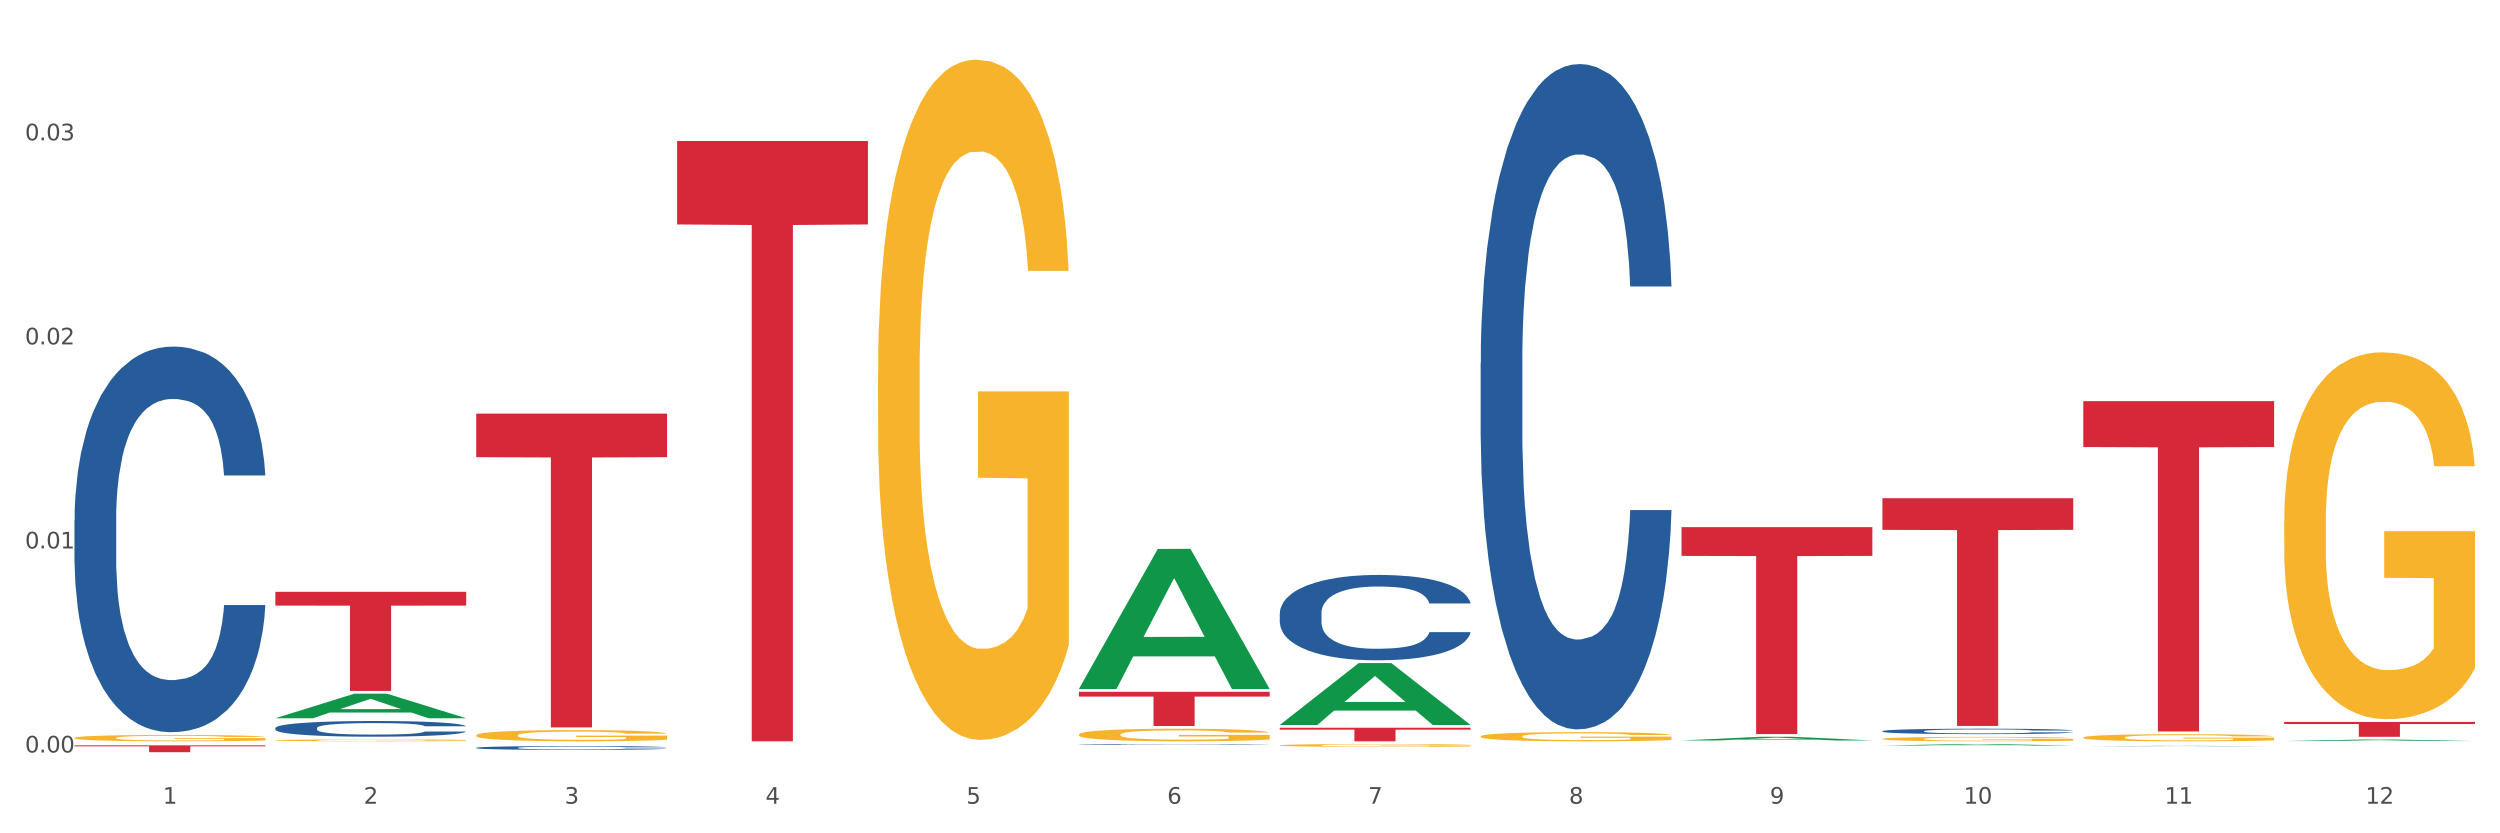 <?xml version="1.0" encoding="utf-8" standalone="no"?>
<!DOCTYPE svg PUBLIC "-//W3C//DTD SVG 1.1//EN"
  "http://www.w3.org/Graphics/SVG/1.1/DTD/svg11.dtd">
<svg xmlns:xlink="http://www.w3.org/1999/xlink" width="1080pt" height="360pt" viewBox="0 0 1080 360" xmlns="http://www.w3.org/2000/svg" version="1.1">
 <rect x="0" y="0" width="1080" height="360" fill="#333333" stroke="none"/>
 <defs>
  <style type="text/css">*{stroke-linejoin: round; stroke-linecap: butt}</style>
 </defs>
 <g id="figure_1">
  <g id="patch_1">
   <path d="M 0 360 
L 1080 360 
L 1080 0 
L 0 0 
z
" style="fill: #ffffff; stroke: #ffffff; stroke-linejoin: miter"/>
  </g>
  <g id="axes_1">
   <g id="matplotlib.axis_1">
    <g id="xtick_1">
     <g id="text_1">
      <!-- 1 -->
      <g style="fill: #4d4d4d" transform="translate(70.342 347.204) scale(0.096 -0.096)">
       <defs>
        <path id="DejaVuSans-31" d="M 794 531 
L 1825 531 
L 1825 4091 
L 703 3866 
L 703 4441 
L 1819 4666 
L 2450 4666 
L 2450 531 
L 3481 531 
L 3481 0 
L 794 0 
L 794 531 
z
" transform="scale(0.016)"/>
       </defs>
       <use xlink:href="#DejaVuSans-31"/>
      </g>
     </g>
    </g>
    <g id="xtick_2">
     <g id="text_2">
      <!-- 2 -->
      <g style="fill: #4d4d4d" transform="translate(157.122 347.204) scale(0.096 -0.096)">
       <defs>
        <path id="DejaVuSans-32" d="M 1228 531 
L 3431 531 
L 3431 0 
L 469 0 
L 469 531 
Q 828 903 1448 1529 
Q 2069 2156 2228 2338 
Q 2531 2678 2651 2914 
Q 2772 3150 2772 3378 
Q 2772 3750 2511 3984 
Q 2250 4219 1831 4219 
Q 1534 4219 1204 4116 
Q 875 4013 500 3803 
L 500 4441 
Q 881 4594 1212 4672 
Q 1544 4750 1819 4750 
Q 2544 4750 2975 4387 
Q 3406 4025 3406 3419 
Q 3406 3131 3298 2873 
Q 3191 2616 2906 2266 
Q 2828 2175 2409 1742 
Q 1991 1309 1228 531 
z
" transform="scale(0.016)"/>
       </defs>
       <use xlink:href="#DejaVuSans-32"/>
      </g>
     </g>
    </g>
    <g id="xtick_3">
     <g id="text_3">
      <!-- 3 -->
      <g style="fill: #4d4d4d" transform="translate(243.902 347.204) scale(0.096 -0.096)">
       <defs>
        <path id="DejaVuSans-33" d="M 2597 2516 
Q 3050 2419 3304 2112 
Q 3559 1806 3559 1356 
Q 3559 666 3084 287 
Q 2609 -91 1734 -91 
Q 1441 -91 1130 -33 
Q 819 25 488 141 
L 488 750 
Q 750 597 1062 519 
Q 1375 441 1716 441 
Q 2309 441 2620 675 
Q 2931 909 2931 1356 
Q 2931 1769 2642 2001 
Q 2353 2234 1838 2234 
L 1294 2234 
L 1294 2753 
L 1863 2753 
Q 2328 2753 2575 2939 
Q 2822 3125 2822 3475 
Q 2822 3834 2567 4026 
Q 2313 4219 1838 4219 
Q 1578 4219 1281 4162 
Q 984 4106 628 3988 
L 628 4550 
Q 988 4650 1302 4700 
Q 1616 4750 1894 4750 
Q 2613 4750 3031 4423 
Q 3450 4097 3450 3541 
Q 3450 3153 3228 2886 
Q 3006 2619 2597 2516 
z
" transform="scale(0.016)"/>
       </defs>
       <use xlink:href="#DejaVuSans-33"/>
      </g>
     </g>
    </g>
    <g id="xtick_4">
     <g id="text_4">
      <!-- 4 -->
      <g style="fill: #4d4d4d" transform="translate(330.683 347.204) scale(0.096 -0.096)">
       <defs>
        <path id="DejaVuSans-34" d="M 2419 4116 
L 825 1625 
L 2419 1625 
L 2419 4116 
z
M 2253 4666 
L 3047 4666 
L 3047 1625 
L 3713 1625 
L 3713 1100 
L 3047 1100 
L 3047 0 
L 2419 0 
L 2419 1100 
L 313 1100 
L 313 1709 
L 2253 4666 
z
" transform="scale(0.016)"/>
       </defs>
       <use xlink:href="#DejaVuSans-34"/>
      </g>
     </g>
    </g>
    <g id="xtick_5">
     <g id="text_5">
      <!-- 5 -->
      <g style="fill: #4d4d4d" transform="translate(417.463 347.204) scale(0.096 -0.096)">
       <defs>
        <path id="DejaVuSans-35" d="M 691 4666 
L 3169 4666 
L 3169 4134 
L 1269 4134 
L 1269 2991 
Q 1406 3038 1543 3061 
Q 1681 3084 1819 3084 
Q 2600 3084 3056 2656 
Q 3513 2228 3513 1497 
Q 3513 744 3044 326 
Q 2575 -91 1722 -91 
Q 1428 -91 1123 -41 
Q 819 9 494 109 
L 494 744 
Q 775 591 1075 516 
Q 1375 441 1709 441 
Q 2250 441 2565 725 
Q 2881 1009 2881 1497 
Q 2881 1984 2565 2268 
Q 2250 2553 1709 2553 
Q 1456 2553 1204 2497 
Q 953 2441 691 2322 
L 691 4666 
z
" transform="scale(0.016)"/>
       </defs>
       <use xlink:href="#DejaVuSans-35"/>
      </g>
     </g>
    </g>
    <g id="xtick_6">
     <g id="text_6">
      <!-- 6 -->
      <g style="fill: #4d4d4d" transform="translate(504.243 347.204) scale(0.096 -0.096)">
       <defs>
        <path id="DejaVuSans-36" d="M 2113 2584 
Q 1688 2584 1439 2293 
Q 1191 2003 1191 1497 
Q 1191 994 1439 701 
Q 1688 409 2113 409 
Q 2538 409 2786 701 
Q 3034 994 3034 1497 
Q 3034 2003 2786 2293 
Q 2538 2584 2113 2584 
z
M 3366 4563 
L 3366 3988 
Q 3128 4100 2886 4159 
Q 2644 4219 2406 4219 
Q 1781 4219 1451 3797 
Q 1122 3375 1075 2522 
Q 1259 2794 1537 2939 
Q 1816 3084 2150 3084 
Q 2853 3084 3261 2657 
Q 3669 2231 3669 1497 
Q 3669 778 3244 343 
Q 2819 -91 2113 -91 
Q 1303 -91 875 529 
Q 447 1150 447 2328 
Q 447 3434 972 4092 
Q 1497 4750 2381 4750 
Q 2619 4750 2861 4703 
Q 3103 4656 3366 4563 
z
" transform="scale(0.016)"/>
       </defs>
       <use xlink:href="#DejaVuSans-36"/>
      </g>
     </g>
    </g>
    <g id="xtick_7">
     <g id="text_7">
      <!-- 7 -->
      <g style="fill: #4d4d4d" transform="translate(591.024 347.204) scale(0.096 -0.096)">
       <defs>
        <path id="DejaVuSans-37" d="M 525 4666 
L 3525 4666 
L 3525 4397 
L 1831 0 
L 1172 0 
L 2766 4134 
L 525 4134 
L 525 4666 
z
" transform="scale(0.016)"/>
       </defs>
       <use xlink:href="#DejaVuSans-37"/>
      </g>
     </g>
    </g>
    <g id="xtick_8">
     <g id="text_8">
      <!-- 8 -->
      <g style="fill: #4d4d4d" transform="translate(677.804 347.204) scale(0.096 -0.096)">
       <defs>
        <path id="DejaVuSans-38" d="M 2034 2216 
Q 1584 2216 1326 1975 
Q 1069 1734 1069 1313 
Q 1069 891 1326 650 
Q 1584 409 2034 409 
Q 2484 409 2743 651 
Q 3003 894 3003 1313 
Q 3003 1734 2745 1975 
Q 2488 2216 2034 2216 
z
M 1403 2484 
Q 997 2584 770 2862 
Q 544 3141 544 3541 
Q 544 4100 942 4425 
Q 1341 4750 2034 4750 
Q 2731 4750 3128 4425 
Q 3525 4100 3525 3541 
Q 3525 3141 3298 2862 
Q 3072 2584 2669 2484 
Q 3125 2378 3379 2068 
Q 3634 1759 3634 1313 
Q 3634 634 3220 271 
Q 2806 -91 2034 -91 
Q 1263 -91 848 271 
Q 434 634 434 1313 
Q 434 1759 690 2068 
Q 947 2378 1403 2484 
z
M 1172 3481 
Q 1172 3119 1398 2916 
Q 1625 2713 2034 2713 
Q 2441 2713 2670 2916 
Q 2900 3119 2900 3481 
Q 2900 3844 2670 4047 
Q 2441 4250 2034 4250 
Q 1625 4250 1398 4047 
Q 1172 3844 1172 3481 
z
" transform="scale(0.016)"/>
       </defs>
       <use xlink:href="#DejaVuSans-38"/>
      </g>
     </g>
    </g>
    <g id="xtick_9">
     <g id="text_9">
      <!-- 9 -->
      <g style="fill: #4d4d4d" transform="translate(764.584 347.204) scale(0.096 -0.096)">
       <defs>
        <path id="DejaVuSans-39" d="M 703 97 
L 703 672 
Q 941 559 1184 500 
Q 1428 441 1663 441 
Q 2288 441 2617 861 
Q 2947 1281 2994 2138 
Q 2813 1869 2534 1725 
Q 2256 1581 1919 1581 
Q 1219 1581 811 2004 
Q 403 2428 403 3163 
Q 403 3881 828 4315 
Q 1253 4750 1959 4750 
Q 2769 4750 3195 4129 
Q 3622 3509 3622 2328 
Q 3622 1225 3098 567 
Q 2575 -91 1691 -91 
Q 1453 -91 1209 -44 
Q 966 3 703 97 
z
M 1959 2075 
Q 2384 2075 2632 2365 
Q 2881 2656 2881 3163 
Q 2881 3666 2632 3958 
Q 2384 4250 1959 4250 
Q 1534 4250 1286 3958 
Q 1038 3666 1038 3163 
Q 1038 2656 1286 2365 
Q 1534 2075 1959 2075 
z
" transform="scale(0.016)"/>
       </defs>
       <use xlink:href="#DejaVuSans-39"/>
      </g>
     </g>
    </g>
    <g id="xtick_10">
     <g id="text_10">
      <!-- 10 -->
      <g style="fill: #4d4d4d" transform="translate(848.311 347.204) scale(0.096 -0.096)">
       <defs>
        <path id="DejaVuSans-30" d="M 2034 4250 
Q 1547 4250 1301 3770 
Q 1056 3291 1056 2328 
Q 1056 1369 1301 889 
Q 1547 409 2034 409 
Q 2525 409 2770 889 
Q 3016 1369 3016 2328 
Q 3016 3291 2770 3770 
Q 2525 4250 2034 4250 
z
M 2034 4750 
Q 2819 4750 3233 4129 
Q 3647 3509 3647 2328 
Q 3647 1150 3233 529 
Q 2819 -91 2034 -91 
Q 1250 -91 836 529 
Q 422 1150 422 2328 
Q 422 3509 836 4129 
Q 1250 4750 2034 4750 
z
" transform="scale(0.016)"/>
       </defs>
       <use xlink:href="#DejaVuSans-31"/>
       <use xlink:href="#DejaVuSans-30" transform="translate(63.623 0)"/>
      </g>
     </g>
    </g>
    <g id="xtick_11">
     <g id="text_11">
      <!-- 11 -->
      <g style="fill: #4d4d4d" transform="translate(935.091 347.204) scale(0.096 -0.096)">
       <use xlink:href="#DejaVuSans-31"/>
       <use xlink:href="#DejaVuSans-31" transform="translate(63.623 0)"/>
      </g>
     </g>
    </g>
    <g id="xtick_12">
     <g id="text_12">
      <!-- 12 -->
      <g style="fill: #4d4d4d" transform="translate(1021.871 347.204) scale(0.096 -0.096)">
       <use xlink:href="#DejaVuSans-31"/>
       <use xlink:href="#DejaVuSans-32" transform="translate(63.623 0)"/>
      </g>
     </g>
    </g>
    <g id="xtick_13"/>
    <g id="xtick_14"/>
    <g id="xtick_15"/>
    <g id="xtick_16"/>
    <g id="xtick_17"/>
    <g id="xtick_18"/>
    <g id="xtick_19"/>
    <g id="xtick_20"/>
    <g id="xtick_21"/>
    <g id="xtick_22"/>
    <g id="xtick_23"/>
   </g>
   <g id="matplotlib.axis_2">
    <g id="ytick_1">
     <g id="text_13">
      <!-- 0.00 -->
      <g style="fill: #4d4d4d" transform="translate(10.8 325.076) scale(0.096 -0.096)">
       <defs>
        <path id="DejaVuSans-2e" d="M 684 794 
L 1344 794 
L 1344 0 
L 684 0 
L 684 794 
z
" transform="scale(0.016)"/>
       </defs>
       <use xlink:href="#DejaVuSans-30"/>
       <use xlink:href="#DejaVuSans-2e" transform="translate(63.623 0)"/>
       <use xlink:href="#DejaVuSans-30" transform="translate(95.41 0)"/>
       <use xlink:href="#DejaVuSans-30" transform="translate(159.033 0)"/>
      </g>
     </g>
    </g>
    <g id="ytick_2">
     <g id="text_14">
      <!-- 0.01 -->
      <g style="fill: #4d4d4d" transform="translate(10.8 236.926) scale(0.096 -0.096)">
       <use xlink:href="#DejaVuSans-30"/>
       <use xlink:href="#DejaVuSans-2e" transform="translate(63.623 0)"/>
       <use xlink:href="#DejaVuSans-30" transform="translate(95.41 0)"/>
       <use xlink:href="#DejaVuSans-31" transform="translate(159.033 0)"/>
      </g>
     </g>
    </g>
    <g id="ytick_3">
     <g id="text_15">
      <!-- 0.02 -->
      <g style="fill: #4d4d4d" transform="translate(10.8 148.775) scale(0.096 -0.096)">
       <use xlink:href="#DejaVuSans-30"/>
       <use xlink:href="#DejaVuSans-2e" transform="translate(63.623 0)"/>
       <use xlink:href="#DejaVuSans-30" transform="translate(95.41 0)"/>
       <use xlink:href="#DejaVuSans-32" transform="translate(159.033 0)"/>
      </g>
     </g>
    </g>
    <g id="ytick_4">
     <g id="text_16">
      <!-- 0.03 -->
      <g style="fill: #4d4d4d" transform="translate(10.8 60.624) scale(0.096 -0.096)">
       <use xlink:href="#DejaVuSans-30"/>
       <use xlink:href="#DejaVuSans-2e" transform="translate(63.623 0)"/>
       <use xlink:href="#DejaVuSans-30" transform="translate(95.41 0)"/>
       <use xlink:href="#DejaVuSans-33" transform="translate(159.033 0)"/>
      </g>
     </g>
    </g>
    <g id="ytick_5"/>
    <g id="ytick_6"/>
    <g id="ytick_7"/>
    <g id="ytick_8"/>
   </g>
   <g id="PolyCollection_1">
    <path d="M 118.955 310.27 
L 119.04 310.26 
L 153.037 299.674 
L 167.145 299.664 
L 201.397 310.29 
L 185.078 310.29 
L 177.684 307.815 
L 142.583 307.815 
L 142.328 307.855 
L 135.189 310.29 
L 118.955 310.29 
L 118.955 310.27 
L 147.002 306.339 
L 173.265 306.329 
L 160.261 301.929 
L 160.091 301.909 
L 159.921 301.939 
L 146.917 306.329 
L 147.002 306.339 
L 118.955 310.27 
z
" clip-path="url(#p0e848f4bd7)" style="fill: #109648"/>
    <path d="M 205.736 323.042 
L 205.833 323.04 
L 205.833 322.998 
L 206.125 322.94 
L 207.197 322.834 
L 208.562 322.754 
L 210.9 322.66 
L 212.167 322.621 
L 213.824 322.577 
L 217.235 322.506 
L 221.133 322.445 
L 223.861 322.412 
L 225.907 322.391 
L 230.488 322.353 
L 233.119 322.336 
L 235.847 322.322 
L 238.186 322.313 
L 242.084 322.303 
L 245.202 322.298 
L 248.808 322.297 
L 251.829 322.298 
L 255.824 322.304 
L 261.671 322.322 
L 263.912 322.333 
L 266.933 322.351 
L 270.052 322.375 
L 272.585 322.4 
L 275.509 322.434 
L 278.53 322.48 
L 281.453 322.537 
L 283.499 322.59 
L 285.156 322.646 
L 286.618 322.715 
L 287.69 322.789 
L 288.177 322.851 
L 270.344 322.851 
L 269.857 322.795 
L 268.882 322.734 
L 267.908 322.693 
L 266.836 322.66 
L 265.179 322.622 
L 263.717 322.598 
L 261.281 322.569 
L 259.04 322.551 
L 257.188 322.54 
L 254.947 322.531 
L 250.172 322.522 
L 246.761 322.522 
L 244.618 322.525 
L 241.986 322.533 
L 239.745 322.543 
L 237.114 322.562 
L 235.068 322.581 
L 233.021 322.607 
L 231.852 322.625 
L 230.098 322.659 
L 228.928 322.686 
L 227.369 322.733 
L 226.492 322.766 
L 224.933 322.852 
L 224.251 322.916 
L 223.959 322.96 
L 223.764 323.008 
L 223.764 323.244 
L 224.348 323.35 
L 224.836 323.396 
L 225.615 323.447 
L 227.077 323.514 
L 229.221 323.579 
L 231.462 323.626 
L 233.314 323.655 
L 235.068 323.676 
L 236.822 323.693 
L 238.966 323.708 
L 240.72 323.717 
L 243.351 323.726 
L 246.469 323.73 
L 248.905 323.73 
L 253.875 323.723 
L 256.116 323.715 
L 258.26 323.705 
L 260.599 323.688 
L 262.451 323.67 
L 263.523 323.656 
L 265.277 323.628 
L 266.641 323.597 
L 267.81 323.562 
L 268.59 323.532 
L 269.467 323.487 
L 270.149 323.435 
L 270.344 323.408 
L 288.177 323.408 
L 287.787 323.462 
L 287.105 323.515 
L 285.741 323.587 
L 284.669 323.628 
L 283.012 323.677 
L 281.258 323.72 
L 278.822 323.767 
L 276.581 323.802 
L 274.242 323.832 
L 271.708 323.859 
L 267.128 323.897 
L 265.472 323.908 
L 261.963 323.926 
L 259.235 323.936 
L 255.239 323.947 
L 251.147 323.953 
L 246.859 323.955 
L 243.058 323.952 
L 238.868 323.942 
L 236.237 323.933 
L 233.314 323.92 
L 229.903 323.899 
L 226.687 323.873 
L 223.666 323.843 
L 220.84 323.808 
L 218.209 323.768 
L 214.798 323.703 
L 212.265 323.64 
L 210.413 323.581 
L 209.146 323.531 
L 207.88 323.467 
L 207.197 323.423 
L 206.125 323.317 
L 205.736 323.219 
L 205.736 323.042 
z
" clip-path="url(#p0e848f4bd7)" style="fill: #255c99"/>
    <path d="M 466.077 321.588 
L 466.174 321.588 
L 466.174 321.579 
L 466.466 321.567 
L 467.538 321.544 
L 468.903 321.527 
L 471.241 321.507 
L 472.508 321.498 
L 474.165 321.489 
L 477.576 321.474 
L 481.474 321.461 
L 484.202 321.454 
L 486.248 321.449 
L 490.829 321.441 
L 493.46 321.438 
L 496.188 321.435 
L 498.527 321.433 
L 502.425 321.43 
L 505.543 321.429 
L 509.149 321.429 
L 512.17 321.429 
L 516.165 321.431 
L 522.012 321.435 
L 524.253 321.437 
L 527.274 321.441 
L 530.393 321.446 
L 532.926 321.451 
L 535.85 321.459 
L 538.871 321.468 
L 541.794 321.481 
L 543.84 321.492 
L 545.497 321.504 
L 546.959 321.518 
L 548.031 321.534 
L 548.518 321.548 
L 530.685 321.548 
L 530.198 321.536 
L 529.223 321.523 
L 528.249 321.514 
L 527.177 321.507 
L 525.52 321.499 
L 524.058 321.494 
L 521.622 321.487 
L 519.381 321.483 
L 517.529 321.481 
L 515.288 321.479 
L 510.513 321.477 
L 507.102 321.477 
L 504.959 321.478 
L 502.327 321.48 
L 500.086 321.482 
L 497.455 321.486 
L 495.409 321.49 
L 493.362 321.495 
L 492.193 321.499 
L 490.439 321.506 
L 489.269 321.512 
L 487.71 321.522 
L 486.833 321.529 
L 485.274 321.548 
L 484.592 321.561 
L 484.3 321.571 
L 484.105 321.581 
L 484.105 321.632 
L 484.689 321.654 
L 485.177 321.664 
L 485.956 321.675 
L 487.418 321.689 
L 489.562 321.703 
L 491.803 321.713 
L 493.655 321.719 
L 495.409 321.724 
L 497.163 321.727 
L 499.307 321.731 
L 501.061 321.733 
L 503.692 321.734 
L 506.81 321.735 
L 509.246 321.735 
L 514.216 321.734 
L 516.457 321.732 
L 518.601 321.73 
L 520.94 321.726 
L 522.792 321.722 
L 523.864 321.72 
L 525.618 321.713 
L 526.982 321.707 
L 528.151 321.7 
L 528.931 321.693 
L 529.808 321.683 
L 530.49 321.672 
L 530.685 321.667 
L 548.518 321.667 
L 548.128 321.678 
L 547.446 321.689 
L 546.082 321.705 
L 545.01 321.713 
L 543.353 321.724 
L 541.599 321.733 
L 539.163 321.743 
L 536.922 321.751 
L 534.583 321.757 
L 532.049 321.763 
L 527.469 321.771 
L 525.813 321.773 
L 522.304 321.777 
L 519.576 321.779 
L 515.58 321.782 
L 511.488 321.783 
L 507.2 321.783 
L 503.399 321.783 
L 499.209 321.781 
L 496.578 321.779 
L 493.655 321.776 
L 490.244 321.771 
L 487.028 321.766 
L 484.007 321.759 
L 481.181 321.752 
L 478.55 321.744 
L 475.139 321.73 
L 472.606 321.716 
L 470.754 321.703 
L 469.487 321.693 
L 468.221 321.679 
L 467.538 321.67 
L 466.466 321.647 
L 466.077 321.626 
L 466.077 321.588 
z
" clip-path="url(#p0e848f4bd7)" style="fill: #255c99"/>
    <path d="M 552.857 264.943 
L 552.954 264.91 
L 552.954 263.967 
L 553.247 262.687 
L 554.319 260.33 
L 555.683 258.545 
L 558.022 256.457 
L 559.289 255.581 
L 560.945 254.604 
L 564.356 253.021 
L 568.254 251.674 
L 570.982 250.933 
L 573.029 250.462 
L 577.609 249.62 
L 580.24 249.249 
L 582.969 248.946 
L 585.307 248.744 
L 589.205 248.508 
L 592.324 248.407 
L 595.929 248.374 
L 598.95 248.407 
L 602.945 248.542 
L 608.792 248.946 
L 611.034 249.182 
L 614.055 249.586 
L 617.173 250.125 
L 619.707 250.664 
L 622.63 251.439 
L 625.651 252.449 
L 628.574 253.729 
L 630.621 254.907 
L 632.277 256.153 
L 633.739 257.669 
L 634.811 259.319 
L 635.298 260.7 
L 617.465 260.7 
L 616.978 259.454 
L 616.004 258.107 
L 615.029 257.197 
L 613.957 256.457 
L 612.301 255.615 
L 610.839 255.076 
L 608.403 254.436 
L 606.161 254.032 
L 604.31 253.796 
L 602.068 253.594 
L 597.293 253.392 
L 593.883 253.392 
L 591.739 253.459 
L 589.108 253.628 
L 586.866 253.863 
L 584.235 254.267 
L 582.189 254.705 
L 580.143 255.278 
L 578.973 255.682 
L 577.219 256.423 
L 576.05 257.029 
L 574.491 258.073 
L 573.614 258.814 
L 572.054 260.734 
L 571.372 262.148 
L 571.08 263.125 
L 570.885 264.203 
L 570.885 269.456 
L 571.47 271.814 
L 571.957 272.824 
L 572.736 273.969 
L 574.198 275.451 
L 576.342 276.899 
L 578.583 277.943 
L 580.435 278.583 
L 582.189 279.055 
L 583.943 279.425 
L 586.087 279.762 
L 587.841 279.964 
L 590.472 280.166 
L 593.59 280.267 
L 596.027 280.267 
L 600.997 280.099 
L 603.238 279.93 
L 605.382 279.695 
L 607.72 279.324 
L 609.572 278.92 
L 610.644 278.617 
L 612.398 277.977 
L 613.762 277.303 
L 614.932 276.529 
L 615.711 275.855 
L 616.588 274.845 
L 617.27 273.7 
L 617.465 273.094 
L 635.298 273.094 
L 634.909 274.306 
L 634.226 275.485 
L 632.862 277.068 
L 631.79 277.977 
L 630.134 279.088 
L 628.379 280.031 
L 625.943 281.075 
L 623.702 281.85 
L 621.363 282.524 
L 618.83 283.13 
L 614.249 283.972 
L 612.593 284.207 
L 609.085 284.612 
L 606.356 284.847 
L 602.361 285.083 
L 598.268 285.218 
L 593.98 285.251 
L 590.18 285.184 
L 585.989 284.982 
L 583.358 284.78 
L 580.435 284.477 
L 577.024 284.005 
L 573.808 283.433 
L 570.788 282.759 
L 567.962 281.985 
L 565.33 281.109 
L 561.92 279.661 
L 559.386 278.246 
L 557.535 276.933 
L 556.268 275.822 
L 555.001 274.407 
L 554.319 273.43 
L 553.247 271.073 
L 552.857 268.884 
L 552.857 264.943 
z
" clip-path="url(#p0e848f4bd7)" style="fill: #255c99"/>
    <path d="M 639.637 156.823 
L 639.735 156.56 
L 639.735 149.211 
L 640.027 139.236 
L 641.099 120.862 
L 642.463 106.949 
L 644.802 90.675 
L 646.069 83.85 
L 647.726 76.238 
L 651.136 63.901 
L 655.034 53.401 
L 657.763 47.626 
L 659.809 43.951 
L 664.389 37.389 
L 667.02 34.502 
L 669.749 32.139 
L 672.088 30.564 
L 675.986 28.727 
L 679.104 27.939 
L 682.71 27.677 
L 685.73 27.939 
L 689.726 28.989 
L 695.573 32.139 
L 697.814 33.977 
L 700.835 37.126 
L 703.953 41.326 
L 706.487 45.526 
L 709.41 51.564 
L 712.431 59.438 
L 715.355 69.413 
L 717.401 78.6 
L 719.058 88.312 
L 720.519 100.125 
L 721.591 112.987 
L 722.079 123.749 
L 704.246 123.749 
L 703.758 114.037 
L 702.784 103.537 
L 701.809 96.45 
L 700.737 90.675 
L 699.081 84.113 
L 697.619 79.913 
L 695.183 74.925 
L 692.942 71.775 
L 691.09 69.938 
L 688.849 68.363 
L 684.074 66.788 
L 680.663 66.788 
L 678.519 67.313 
L 675.888 68.626 
L 673.647 70.463 
L 671.016 73.613 
L 668.969 77.025 
L 666.923 81.488 
L 665.754 84.638 
L 663.999 90.412 
L 662.83 95.137 
L 661.271 103.275 
L 660.394 109.049 
L 658.835 124.011 
L 658.153 135.036 
L 657.86 142.648 
L 657.665 151.048 
L 657.665 191.997 
L 658.25 210.371 
L 658.737 218.246 
L 659.517 227.171 
L 660.979 238.721 
L 663.122 250.008 
L 665.364 258.145 
L 667.215 263.132 
L 668.969 266.807 
L 670.723 269.695 
L 672.867 272.32 
L 674.621 273.895 
L 677.252 275.469 
L 680.371 276.257 
L 682.807 276.257 
L 687.777 274.945 
L 690.018 273.632 
L 692.162 271.795 
L 694.501 268.907 
L 696.352 265.757 
L 697.424 263.395 
L 699.178 258.407 
L 700.543 253.158 
L 701.712 247.12 
L 702.492 241.87 
L 703.369 233.996 
L 704.051 225.071 
L 704.246 220.346 
L 722.079 220.346 
L 721.689 229.796 
L 721.007 238.983 
L 719.642 251.32 
L 718.571 258.407 
L 716.914 267.07 
L 715.16 274.42 
L 712.724 282.557 
L 710.482 288.594 
L 708.144 293.844 
L 705.61 298.569 
L 701.03 305.131 
L 699.373 306.969 
L 695.865 310.118 
L 693.136 311.956 
L 689.141 313.793 
L 685.048 314.843 
L 680.761 315.106 
L 676.96 314.581 
L 672.77 313.006 
L 670.139 311.431 
L 667.215 309.069 
L 663.805 305.394 
L 660.589 300.931 
L 657.568 295.681 
L 654.742 289.644 
L 652.111 282.819 
L 648.7 271.532 
L 646.166 260.507 
L 644.315 250.27 
L 643.048 241.608 
L 641.781 230.583 
L 641.099 222.971 
L 640.027 204.597 
L 639.637 187.535 
L 639.637 156.823 
z
" clip-path="url(#p0e848f4bd7)" style="fill: #255c99"/>
    <path d="M 813.198 315.85 
L 813.295 315.847 
L 813.295 315.787 
L 813.588 315.706 
L 814.66 315.556 
L 816.024 315.443 
L 818.363 315.31 
L 819.63 315.254 
L 821.286 315.192 
L 824.697 315.091 
L 828.595 315.006 
L 831.323 314.959 
L 833.37 314.929 
L 837.95 314.875 
L 840.581 314.852 
L 843.31 314.832 
L 845.648 314.819 
L 849.546 314.804 
L 852.665 314.798 
L 856.27 314.796 
L 859.291 314.798 
L 863.286 314.807 
L 869.133 314.832 
L 871.375 314.847 
L 874.396 314.873 
L 877.514 314.907 
L 880.048 314.942 
L 882.971 314.991 
L 885.992 315.055 
L 888.915 315.136 
L 890.962 315.211 
L 892.618 315.291 
L 894.08 315.387 
L 895.152 315.492 
L 895.639 315.58 
L 877.806 315.58 
L 877.319 315.5 
L 876.345 315.415 
L 875.37 315.357 
L 874.298 315.31 
L 872.642 315.256 
L 871.18 315.222 
L 868.744 315.181 
L 866.502 315.156 
L 864.651 315.141 
L 862.409 315.128 
L 857.634 315.115 
L 854.224 315.115 
L 852.08 315.119 
L 849.449 315.13 
L 847.207 315.145 
L 844.576 315.171 
L 842.53 315.199 
L 840.484 315.235 
L 839.314 315.261 
L 837.56 315.308 
L 836.391 315.346 
L 834.832 315.413 
L 833.955 315.46 
L 832.395 315.582 
L 831.713 315.672 
L 831.421 315.734 
L 831.226 315.802 
L 831.226 316.137 
L 831.811 316.286 
L 832.298 316.351 
L 833.077 316.423 
L 834.539 316.518 
L 836.683 316.61 
L 838.924 316.676 
L 840.776 316.717 
L 842.53 316.747 
L 844.284 316.77 
L 846.428 316.792 
L 848.182 316.805 
L 850.813 316.818 
L 853.931 316.824 
L 856.368 316.824 
L 861.338 316.813 
L 863.579 316.803 
L 865.723 316.788 
L 868.061 316.764 
L 869.913 316.738 
L 870.985 316.719 
L 872.739 316.678 
L 874.103 316.636 
L 875.273 316.586 
L 876.052 316.543 
L 876.929 316.479 
L 877.611 316.406 
L 877.806 316.368 
L 895.639 316.368 
L 895.25 316.445 
L 894.567 316.52 
L 893.203 316.621 
L 892.131 316.678 
L 890.475 316.749 
L 888.72 316.809 
L 886.284 316.875 
L 884.043 316.925 
L 881.704 316.967 
L 879.171 317.006 
L 874.59 317.06 
L 872.934 317.075 
L 869.426 317.1 
L 866.697 317.115 
L 862.702 317.13 
L 858.609 317.139 
L 854.321 317.141 
L 850.521 317.137 
L 846.33 317.124 
L 843.699 317.111 
L 840.776 317.092 
L 837.365 317.062 
L 834.149 317.025 
L 831.129 316.982 
L 828.303 316.933 
L 825.671 316.878 
L 822.261 316.785 
L 819.727 316.695 
L 817.876 316.612 
L 816.609 316.541 
L 815.342 316.451 
L 814.66 316.389 
L 813.588 316.239 
L 813.198 316.1 
L 813.198 315.85 
z
" clip-path="url(#p0e848f4bd7)" style="fill: #255c99"/>
    <path d="M 118.955 319.809 
L 119.053 319.809 
L 119.053 319.782 
L 119.247 319.759 
L 120.221 319.703 
L 121.681 319.657 
L 122.751 319.633 
L 123.822 319.613 
L 125.087 319.593 
L 126.645 319.572 
L 129.467 319.541 
L 131.219 319.526 
L 133.361 319.509 
L 137.254 319.486 
L 140.077 319.472 
L 142.997 319.461 
L 147.766 319.448 
L 150.881 319.442 
L 154.19 319.437 
L 158.181 319.435 
L 161.198 319.434 
L 167.817 319.436 
L 173.462 319.443 
L 176.187 319.448 
L 179.691 319.457 
L 181.541 319.463 
L 184.558 319.475 
L 187.673 319.49 
L 189.814 319.504 
L 193.026 319.529 
L 195.459 319.554 
L 197.698 319.585 
L 198.866 319.607 
L 199.742 319.627 
L 200.521 319.65 
L 201.299 319.686 
L 183.779 319.686 
L 183.098 319.66 
L 182.027 319.636 
L 180.47 319.612 
L 179.107 319.597 
L 176.771 319.579 
L 174.63 319.567 
L 172.391 319.558 
L 169.666 319.55 
L 167.525 319.547 
L 164.507 319.544 
L 158.57 319.544 
L 154.579 319.55 
L 151.854 319.558 
L 150.102 319.564 
L 148.545 319.572 
L 146.793 319.582 
L 144.749 319.598 
L 143.289 319.612 
L 141.829 319.63 
L 140.661 319.648 
L 139.59 319.668 
L 138.714 319.691 
L 138.033 319.714 
L 137.449 319.742 
L 136.962 319.789 
L 136.962 319.89 
L 137.157 319.913 
L 137.643 319.944 
L 138.227 319.967 
L 139.201 319.994 
L 140.077 320.013 
L 141.731 320.039 
L 143.581 320.062 
L 145.041 320.076 
L 146.501 320.088 
L 149.031 320.104 
L 151.854 320.117 
L 154.287 320.125 
L 157.597 320.133 
L 159.835 320.136 
L 161.782 320.137 
L 166.551 320.137 
L 169.958 320.135 
L 173.754 320.13 
L 176.674 320.123 
L 179.107 320.115 
L 181.833 320.102 
L 183.585 320.089 
L 183.585 319.934 
L 162.171 319.933 
L 162.171 319.83 
L 201.397 319.83 
L 201.397 320.133 
L 199.742 320.148 
L 197.893 320.163 
L 195.946 320.175 
L 193.026 320.191 
L 189.522 320.206 
L 186.407 320.216 
L 183.098 320.225 
L 179.205 320.233 
L 174.143 320.241 
L 171.029 320.243 
L 167.135 320.246 
L 162.561 320.246 
L 158.57 320.245 
L 154.677 320.241 
L 150.589 320.235 
L 146.598 320.225 
L 143.581 320.215 
L 140.563 320.203 
L 137.351 320.188 
L 134.821 320.173 
L 132.874 320.16 
L 130.733 320.143 
L 128.397 320.12 
L 126.645 320.1 
L 125.087 320.079 
L 123.433 320.053 
L 122.265 320.03 
L 121.097 320.001 
L 120.415 319.979 
L 119.637 319.946 
L 119.053 319.899 
L 118.955 319.809 
z
" clip-path="url(#p0e848f4bd7)" style="fill: #f7b32b"/>
    <path d="M 986.759 311.867 
L 1069.2 311.867 
L 1069.2 312.76 
L 1036.77 312.766 
L 1036.77 318.289 
L 1018.993 318.289 
L 1018.993 312.766 
L 986.759 312.76 
L 986.759 311.873 
L 986.759 311.867 
z
" clip-path="url(#p0e848f4bd7)" style="fill: #d62839"/>
    <path d="M 899.978 173.284 
L 982.42 173.284 
L 982.42 193.117 
L 949.99 193.251 
L 949.99 315.995 
L 932.213 315.995 
L 932.213 193.251 
L 899.978 193.117 
L 899.978 173.418 
L 899.978 173.284 
z
" clip-path="url(#p0e848f4bd7)" style="fill: #d62839"/>
    <path d="M 813.198 215.226 
L 895.639 215.226 
L 895.639 228.899 
L 863.21 228.991 
L 863.21 313.613 
L 845.432 313.613 
L 845.432 228.991 
L 813.198 228.899 
L 813.198 215.319 
L 813.198 215.226 
z
" clip-path="url(#p0e848f4bd7)" style="fill: #d62839"/>
    <path d="M 726.418 227.724 
L 808.859 227.724 
L 808.859 240.145 
L 776.429 240.229 
L 776.429 317.105 
L 758.652 317.105 
L 758.652 240.229 
L 726.418 240.145 
L 726.418 227.808 
L 726.418 227.724 
z
" clip-path="url(#p0e848f4bd7)" style="fill: #d62839"/>
    <path d="M 552.857 314.389 
L 635.298 314.389 
L 635.298 315.203 
L 602.869 315.209 
L 602.869 320.246 
L 585.091 320.246 
L 585.091 315.209 
L 552.857 315.203 
L 552.857 314.395 
L 552.857 314.389 
z
" clip-path="url(#p0e848f4bd7)" style="fill: #d62839"/>
    <path d="M 118.955 314.518 
L 119.053 314.512 
L 119.053 314.339 
L 119.345 314.104 
L 120.417 313.67 
L 121.781 313.342 
L 124.12 312.958 
L 125.387 312.797 
L 127.044 312.618 
L 130.454 312.327 
L 134.352 312.079 
L 137.081 311.943 
L 139.127 311.856 
L 143.707 311.702 
L 146.338 311.634 
L 149.067 311.578 
L 151.406 311.541 
L 155.304 311.497 
L 158.422 311.479 
L 162.028 311.473 
L 165.048 311.479 
L 169.044 311.504 
L 174.891 311.578 
L 177.132 311.621 
L 180.153 311.696 
L 183.271 311.795 
L 185.805 311.894 
L 188.728 312.036 
L 191.749 312.222 
L 194.673 312.457 
L 196.719 312.674 
L 198.376 312.903 
L 199.837 313.181 
L 200.909 313.485 
L 201.397 313.738 
L 183.564 313.738 
L 183.076 313.509 
L 182.102 313.262 
L 181.127 313.095 
L 180.055 312.958 
L 178.399 312.804 
L 176.937 312.705 
L 174.501 312.587 
L 172.26 312.513 
L 170.408 312.469 
L 168.167 312.432 
L 163.392 312.395 
L 159.981 312.395 
L 157.837 312.407 
L 155.206 312.438 
L 152.965 312.482 
L 150.334 312.556 
L 148.287 312.636 
L 146.241 312.742 
L 145.071 312.816 
L 143.317 312.952 
L 142.148 313.064 
L 140.589 313.255 
L 139.712 313.392 
L 138.153 313.745 
L 137.471 314.005 
L 137.178 314.184 
L 136.983 314.382 
L 136.983 315.348 
L 137.568 315.781 
L 138.055 315.967 
L 138.835 316.177 
L 140.297 316.45 
L 142.44 316.716 
L 144.682 316.908 
L 146.533 317.025 
L 148.287 317.112 
L 150.041 317.18 
L 152.185 317.242 
L 153.939 317.279 
L 156.57 317.316 
L 159.689 317.335 
L 162.125 317.335 
L 167.095 317.304 
L 169.336 317.273 
L 171.48 317.23 
L 173.819 317.162 
L 175.67 317.087 
L 176.742 317.032 
L 178.496 316.914 
L 179.861 316.79 
L 181.03 316.648 
L 181.81 316.524 
L 182.687 316.338 
L 183.369 316.128 
L 183.564 316.016 
L 201.397 316.016 
L 201.007 316.239 
L 200.325 316.456 
L 198.96 316.747 
L 197.889 316.914 
L 196.232 317.118 
L 194.478 317.292 
L 192.042 317.484 
L 189.8 317.626 
L 187.462 317.75 
L 184.928 317.861 
L 180.348 318.016 
L 178.691 318.059 
L 175.183 318.133 
L 172.454 318.177 
L 168.459 318.22 
L 164.366 318.245 
L 160.079 318.251 
L 156.278 318.239 
L 152.088 318.202 
L 149.457 318.164 
L 146.533 318.109 
L 143.123 318.022 
L 139.907 317.917 
L 136.886 317.793 
L 134.06 317.651 
L 131.429 317.49 
L 128.018 317.224 
L 125.484 316.964 
L 123.633 316.722 
L 122.366 316.518 
L 121.099 316.258 
L 120.417 316.078 
L 119.345 315.645 
L 118.955 315.243 
L 118.955 314.518 
z
" clip-path="url(#p0e848f4bd7)" style="fill: #255c99"/>
    <path d="M 466.077 298.865 
L 548.518 298.865 
L 548.518 300.916 
L 516.088 300.93 
L 516.088 313.624 
L 498.311 313.624 
L 498.311 300.93 
L 466.077 300.916 
L 466.077 298.879 
L 466.077 298.865 
z
" clip-path="url(#p0e848f4bd7)" style="fill: #d62839"/>
    <path d="M 205.736 178.664 
L 288.177 178.664 
L 288.177 197.503 
L 255.747 197.63 
L 255.747 314.226 
L 237.97 314.226 
L 237.97 197.63 
L 205.736 197.503 
L 205.736 178.792 
L 205.736 178.664 
z
" clip-path="url(#p0e848f4bd7)" style="fill: #d62839"/>
    <path d="M 118.955 255.66 
L 201.397 255.66 
L 201.397 261.611 
L 168.967 261.651 
L 168.967 298.481 
L 151.189 298.481 
L 151.189 261.651 
L 118.955 261.611 
L 118.955 255.701 
L 118.955 255.66 
z
" clip-path="url(#p0e848f4bd7)" style="fill: #d62839"/>
    <path d="M 32.175 321.995 
L 114.616 321.995 
L 114.616 322.405 
L 82.187 322.408 
L 82.187 324.95 
L 64.409 324.95 
L 64.409 322.408 
L 32.175 322.405 
L 32.175 321.998 
L 32.175 321.995 
z
" clip-path="url(#p0e848f4bd7)" style="fill: #d62839"/>
    <path d="M 986.759 225.432 
L 986.856 225.287 
L 986.856 220.077 
L 987.051 215.59 
L 988.024 204.734 
L 989.484 195.76 
L 990.555 190.984 
L 991.625 187.076 
L 992.891 183.168 
L 994.448 179.115 
L 997.271 173.181 
L 999.023 170.141 
L 1001.164 166.957 
L 1005.057 162.325 
L 1007.88 159.72 
L 1010.8 157.549 
L 1015.569 154.943 
L 1018.684 153.785 
L 1021.993 152.917 
L 1025.984 152.338 
L 1029.001 152.193 
L 1035.62 152.627 
L 1041.265 153.93 
L 1043.991 154.943 
L 1047.495 156.68 
L 1049.344 157.838 
L 1052.361 160.154 
L 1055.476 163.193 
L 1057.617 165.799 
L 1060.829 170.72 
L 1063.263 175.641 
L 1065.501 181.72 
L 1066.669 185.918 
L 1067.545 189.826 
L 1068.324 194.313 
L 1069.103 201.405 
L 1051.583 201.405 
L 1050.901 196.339 
L 1049.831 191.563 
L 1048.273 186.931 
L 1046.911 184.036 
L 1044.575 180.418 
L 1042.433 178.102 
L 1040.195 176.365 
L 1037.469 174.917 
L 1035.328 174.194 
L 1032.311 173.615 
L 1026.373 173.76 
L 1022.383 174.917 
L 1019.657 176.365 
L 1017.905 177.668 
L 1016.348 179.115 
L 1014.596 181.141 
L 1012.552 184.181 
L 1011.092 186.931 
L 1009.632 190.405 
L 1008.464 193.879 
L 1007.393 197.931 
L 1006.517 202.273 
L 1005.836 206.76 
L 1005.252 212.261 
L 1004.765 221.379 
L 1004.765 241.209 
L 1004.96 245.696 
L 1005.447 251.63 
L 1006.031 256.117 
L 1007.004 261.473 
L 1007.88 265.091 
L 1009.535 270.302 
L 1011.384 274.644 
L 1012.844 277.394 
L 1014.304 279.71 
L 1016.835 282.894 
L 1019.657 285.5 
L 1022.091 287.092 
L 1025.4 288.539 
L 1027.639 289.118 
L 1029.585 289.408 
L 1034.355 289.408 
L 1037.761 288.973 
L 1041.557 287.96 
L 1044.477 286.658 
L 1046.911 285.065 
L 1049.636 282.46 
L 1051.388 279.999 
L 1051.388 249.749 
L 1029.975 249.604 
L 1029.975 229.485 
L 1069.2 229.485 
L 1069.2 288.539 
L 1067.545 291.579 
L 1065.696 294.329 
L 1063.749 296.789 
L 1060.829 299.829 
L 1057.325 302.724 
L 1054.211 304.75 
L 1050.901 306.487 
L 1047.008 308.079 
L 1041.947 309.527 
L 1038.832 310.106 
L 1034.939 310.54 
L 1030.364 310.685 
L 1026.373 310.395 
L 1022.48 309.671 
L 1018.392 308.369 
L 1014.401 306.487 
L 1011.384 304.605 
L 1008.367 302.29 
L 1005.155 299.25 
L 1002.624 296.355 
L 1000.677 293.75 
L 998.536 290.421 
L 996.2 286.079 
L 994.448 282.171 
L 992.891 278.118 
L 991.236 272.907 
L 990.068 268.42 
L 988.9 262.775 
L 988.219 258.578 
L 987.44 252.064 
L 986.856 242.946 
L 986.759 225.432 
z
" clip-path="url(#p0e848f4bd7)" style="fill: #f7b32b"/>
    <path d="M 899.978 318.596 
L 900.076 318.593 
L 900.076 318.492 
L 900.27 318.405 
L 901.244 318.195 
L 902.704 318.021 
L 903.774 317.929 
L 904.845 317.853 
L 906.11 317.777 
L 907.668 317.699 
L 910.49 317.584 
L 912.242 317.525 
L 914.384 317.463 
L 918.277 317.374 
L 921.1 317.323 
L 924.02 317.281 
L 928.789 317.231 
L 931.904 317.208 
L 935.213 317.191 
L 939.204 317.18 
L 942.221 317.177 
L 948.84 317.186 
L 954.485 317.211 
L 957.21 317.231 
L 960.714 317.264 
L 962.564 317.287 
L 965.581 317.332 
L 968.696 317.39 
L 970.837 317.441 
L 974.049 317.536 
L 976.482 317.631 
L 978.721 317.749 
L 979.889 317.83 
L 980.765 317.906 
L 981.544 317.993 
L 982.322 318.13 
L 964.802 318.13 
L 964.121 318.032 
L 963.05 317.94 
L 961.493 317.85 
L 960.13 317.794 
L 957.794 317.724 
L 955.653 317.679 
L 953.414 317.646 
L 950.689 317.617 
L 948.548 317.603 
L 945.53 317.592 
L 939.593 317.595 
L 935.602 317.617 
L 932.877 317.646 
L 931.125 317.671 
L 929.568 317.699 
L 927.816 317.738 
L 925.772 317.797 
L 924.312 317.85 
L 922.852 317.917 
L 921.684 317.985 
L 920.613 318.063 
L 919.737 318.147 
L 919.056 318.234 
L 918.472 318.341 
L 917.985 318.517 
L 917.985 318.901 
L 918.18 318.988 
L 918.666 319.103 
L 919.25 319.19 
L 920.224 319.294 
L 921.1 319.364 
L 922.754 319.464 
L 924.604 319.549 
L 926.064 319.602 
L 927.524 319.647 
L 930.054 319.708 
L 932.877 319.759 
L 935.31 319.79 
L 938.62 319.818 
L 940.858 319.829 
L 942.805 319.834 
L 947.574 319.834 
L 950.981 319.826 
L 954.777 319.806 
L 957.697 319.781 
L 960.13 319.75 
L 962.856 319.7 
L 964.608 319.652 
L 964.608 319.067 
L 943.194 319.064 
L 943.194 318.674 
L 982.42 318.674 
L 982.42 319.818 
L 980.765 319.877 
L 978.916 319.93 
L 976.969 319.977 
L 974.049 320.036 
L 970.545 320.092 
L 967.43 320.132 
L 964.121 320.165 
L 960.228 320.196 
L 955.166 320.224 
L 952.052 320.235 
L 948.158 320.244 
L 943.584 320.246 
L 939.593 320.241 
L 935.7 320.227 
L 931.612 320.202 
L 927.621 320.165 
L 924.604 320.129 
L 921.586 320.084 
L 918.374 320.025 
L 915.844 319.969 
L 913.897 319.919 
L 911.756 319.854 
L 909.42 319.77 
L 907.668 319.694 
L 906.11 319.616 
L 904.456 319.515 
L 903.288 319.428 
L 902.12 319.319 
L 901.438 319.237 
L 900.66 319.111 
L 900.076 318.935 
L 899.978 318.596 
z
" clip-path="url(#p0e848f4bd7)" style="fill: #f7b32b"/>
    <path d="M 813.198 319.212 
L 813.295 319.21 
L 813.295 319.147 
L 813.49 319.093 
L 814.463 318.961 
L 815.923 318.852 
L 816.994 318.794 
L 818.065 318.747 
L 819.33 318.699 
L 820.887 318.65 
L 823.71 318.578 
L 825.462 318.541 
L 827.603 318.503 
L 831.497 318.447 
L 834.319 318.415 
L 837.239 318.389 
L 842.009 318.357 
L 845.123 318.343 
L 848.433 318.332 
L 852.423 318.325 
L 855.441 318.324 
L 862.059 318.329 
L 867.705 318.345 
L 870.43 318.357 
L 873.934 318.378 
L 875.783 318.392 
L 878.801 318.42 
L 881.915 318.457 
L 884.057 318.489 
L 887.269 318.548 
L 889.702 318.608 
L 891.941 318.682 
L 893.109 318.733 
L 893.985 318.78 
L 894.763 318.835 
L 895.542 318.921 
L 878.022 318.921 
L 877.341 318.859 
L 876.27 318.801 
L 874.713 318.745 
L 873.35 318.71 
L 871.014 318.666 
L 868.873 318.638 
L 866.634 318.617 
L 863.909 318.599 
L 861.767 318.591 
L 858.75 318.583 
L 852.813 318.585 
L 848.822 318.599 
L 846.097 318.617 
L 844.345 318.633 
L 842.787 318.65 
L 841.035 318.675 
L 838.991 318.712 
L 837.531 318.745 
L 836.071 318.787 
L 834.903 318.829 
L 833.833 318.879 
L 832.957 318.931 
L 832.275 318.986 
L 831.691 319.052 
L 831.205 319.163 
L 831.205 319.404 
L 831.399 319.458 
L 831.886 319.53 
L 832.47 319.584 
L 833.443 319.649 
L 834.319 319.693 
L 835.974 319.757 
L 837.823 319.809 
L 839.283 319.843 
L 840.743 319.871 
L 843.274 319.909 
L 846.097 319.941 
L 848.53 319.96 
L 851.839 319.978 
L 854.078 319.985 
L 856.025 319.988 
L 860.794 319.988 
L 864.201 319.983 
L 867.997 319.971 
L 870.917 319.955 
L 873.35 319.936 
L 876.075 319.904 
L 877.827 319.874 
L 877.827 319.507 
L 856.414 319.505 
L 856.414 319.261 
L 895.639 319.261 
L 895.639 319.978 
L 893.985 320.015 
L 892.135 320.048 
L 890.189 320.078 
L 887.269 320.115 
L 883.765 320.15 
L 880.65 320.174 
L 877.341 320.196 
L 873.447 320.215 
L 868.386 320.232 
L 865.271 320.239 
L 861.378 320.245 
L 856.803 320.246 
L 852.813 320.243 
L 848.919 320.234 
L 844.831 320.218 
L 840.841 320.196 
L 837.823 320.173 
L 834.806 320.145 
L 831.594 320.108 
L 829.063 320.073 
L 827.117 320.041 
L 824.975 320.001 
L 822.639 319.948 
L 820.887 319.901 
L 819.33 319.851 
L 817.675 319.788 
L 816.507 319.734 
L 815.339 319.665 
L 814.658 319.614 
L 813.879 319.535 
L 813.295 319.425 
L 813.198 319.212 
z
" clip-path="url(#p0e848f4bd7)" style="fill: #f7b32b"/>
    <path d="M 639.637 318.117 
L 639.735 318.114 
L 639.735 317.984 
L 639.929 317.872 
L 640.903 317.601 
L 642.363 317.376 
L 643.433 317.257 
L 644.504 317.16 
L 645.769 317.062 
L 647.327 316.961 
L 650.149 316.813 
L 651.901 316.737 
L 654.043 316.657 
L 657.936 316.542 
L 660.759 316.476 
L 663.679 316.422 
L 668.448 316.357 
L 671.563 316.328 
L 674.872 316.307 
L 678.863 316.292 
L 681.88 316.289 
L 688.499 316.299 
L 694.144 316.332 
L 696.869 316.357 
L 700.373 316.401 
L 702.223 316.429 
L 705.24 316.487 
L 708.355 316.563 
L 710.496 316.628 
L 713.708 316.751 
L 716.141 316.874 
L 718.38 317.026 
L 719.548 317.131 
L 720.424 317.228 
L 721.203 317.34 
L 721.981 317.517 
L 704.461 317.517 
L 703.78 317.391 
L 702.709 317.272 
L 701.152 317.156 
L 699.789 317.084 
L 697.453 316.993 
L 695.312 316.936 
L 693.073 316.892 
L 690.348 316.856 
L 688.207 316.838 
L 685.189 316.823 
L 679.252 316.827 
L 675.261 316.856 
L 672.536 316.892 
L 670.784 316.925 
L 669.227 316.961 
L 667.475 317.011 
L 665.431 317.087 
L 663.971 317.156 
L 662.511 317.243 
L 661.343 317.33 
L 660.272 317.431 
L 659.396 317.539 
L 658.715 317.651 
L 658.131 317.789 
L 657.644 318.016 
L 657.644 318.511 
L 657.839 318.624 
L 658.325 318.772 
L 658.909 318.884 
L 659.883 319.018 
L 660.759 319.108 
L 662.413 319.238 
L 664.263 319.346 
L 665.723 319.415 
L 667.183 319.473 
L 669.713 319.552 
L 672.536 319.618 
L 674.969 319.657 
L 678.279 319.693 
L 680.517 319.708 
L 682.464 319.715 
L 687.233 319.715 
L 690.64 319.704 
L 694.436 319.679 
L 697.356 319.646 
L 699.789 319.607 
L 702.515 319.542 
L 704.267 319.48 
L 704.267 318.725 
L 682.853 318.721 
L 682.853 318.219 
L 722.079 318.219 
L 722.079 319.693 
L 720.424 319.769 
L 718.575 319.838 
L 716.628 319.899 
L 713.708 319.975 
L 710.204 320.048 
L 707.089 320.098 
L 703.78 320.142 
L 699.887 320.181 
L 694.825 320.218 
L 691.711 320.232 
L 687.817 320.243 
L 683.243 320.246 
L 679.252 320.239 
L 675.359 320.221 
L 671.271 320.189 
L 667.28 320.142 
L 664.263 320.095 
L 661.245 320.037 
L 658.033 319.961 
L 655.503 319.889 
L 653.556 319.824 
L 651.415 319.74 
L 649.079 319.632 
L 647.327 319.534 
L 645.769 319.433 
L 644.115 319.303 
L 642.947 319.191 
L 641.779 319.05 
L 641.097 318.945 
L 640.319 318.783 
L 639.735 318.555 
L 639.637 318.117 
z
" clip-path="url(#p0e848f4bd7)" style="fill: #f7b32b"/>
    <path d="M 552.857 321.988 
L 552.954 321.987 
L 552.954 321.947 
L 553.149 321.913 
L 554.122 321.83 
L 555.582 321.761 
L 556.653 321.725 
L 557.724 321.695 
L 558.989 321.665 
L 560.546 321.635 
L 563.369 321.589 
L 565.121 321.566 
L 567.262 321.542 
L 571.156 321.506 
L 573.978 321.487 
L 576.898 321.47 
L 581.668 321.45 
L 584.782 321.441 
L 588.092 321.435 
L 592.082 321.43 
L 595.1 321.429 
L 601.718 321.432 
L 607.364 321.442 
L 610.089 321.45 
L 613.593 321.463 
L 615.442 321.472 
L 618.46 321.49 
L 621.574 321.513 
L 623.716 321.533 
L 626.928 321.57 
L 629.361 321.608 
L 631.6 321.654 
L 632.768 321.686 
L 633.644 321.716 
L 634.422 321.75 
L 635.201 321.805 
L 617.681 321.805 
L 617 321.766 
L 615.929 321.729 
L 614.372 321.694 
L 613.009 321.672 
L 610.673 321.644 
L 608.532 321.627 
L 606.293 321.614 
L 603.568 321.602 
L 601.426 321.597 
L 598.409 321.593 
L 592.472 321.594 
L 588.481 321.602 
L 585.756 321.614 
L 584.004 321.623 
L 582.446 321.635 
L 580.694 321.65 
L 578.65 321.673 
L 577.19 321.694 
L 575.73 321.721 
L 574.562 321.747 
L 573.492 321.778 
L 572.616 321.811 
L 571.934 321.845 
L 571.35 321.887 
L 570.864 321.957 
L 570.864 322.108 
L 571.058 322.142 
L 571.545 322.188 
L 572.129 322.222 
L 573.102 322.263 
L 573.978 322.29 
L 575.633 322.33 
L 577.482 322.363 
L 578.942 322.384 
L 580.402 322.402 
L 582.933 322.426 
L 585.756 322.446 
L 588.189 322.458 
L 591.498 322.469 
L 593.737 322.474 
L 595.684 322.476 
L 600.453 322.476 
L 603.86 322.473 
L 607.656 322.465 
L 610.576 322.455 
L 613.009 322.443 
L 615.734 322.423 
L 617.486 322.404 
L 617.486 322.173 
L 596.073 322.172 
L 596.073 322.019 
L 635.298 322.019 
L 635.298 322.469 
L 633.644 322.492 
L 631.794 322.513 
L 629.848 322.532 
L 626.928 322.555 
L 623.424 322.577 
L 620.309 322.593 
L 617 322.606 
L 613.106 322.618 
L 608.045 322.629 
L 604.93 322.634 
L 601.037 322.637 
L 596.462 322.638 
L 592.472 322.636 
L 588.578 322.63 
L 584.49 322.621 
L 580.5 322.606 
L 577.482 322.592 
L 574.465 322.574 
L 571.253 322.551 
L 568.722 322.529 
L 566.776 322.509 
L 564.634 322.484 
L 562.298 322.45 
L 560.546 322.421 
L 558.989 322.39 
L 557.334 322.35 
L 556.166 322.316 
L 554.998 322.273 
L 554.317 322.241 
L 553.538 322.191 
L 552.954 322.121 
L 552.857 321.988 
z
" clip-path="url(#p0e848f4bd7)" style="fill: #f7b32b"/>
    <path d="M 466.077 317.321 
L 466.174 317.316 
L 466.174 317.137 
L 466.369 316.983 
L 467.342 316.61 
L 468.802 316.302 
L 469.873 316.138 
L 470.943 316.004 
L 472.209 315.87 
L 473.766 315.731 
L 476.589 315.527 
L 478.341 315.423 
L 480.482 315.314 
L 484.375 315.155 
L 487.198 315.065 
L 490.118 314.991 
L 494.887 314.901 
L 498.002 314.862 
L 501.311 314.832 
L 505.302 314.812 
L 508.319 314.807 
L 514.938 314.822 
L 520.583 314.867 
L 523.309 314.901 
L 526.813 314.961 
L 528.662 315.001 
L 531.679 315.08 
L 534.794 315.185 
L 536.935 315.274 
L 540.147 315.443 
L 542.581 315.612 
L 544.819 315.82 
L 545.987 315.964 
L 546.863 316.099 
L 547.642 316.253 
L 548.421 316.496 
L 530.901 316.496 
L 530.219 316.322 
L 529.149 316.158 
L 527.591 315.999 
L 526.229 315.9 
L 523.893 315.776 
L 521.751 315.696 
L 519.513 315.637 
L 516.787 315.587 
L 514.646 315.562 
L 511.629 315.542 
L 505.691 315.547 
L 501.701 315.587 
L 498.975 315.637 
L 497.223 315.681 
L 495.666 315.731 
L 493.914 315.801 
L 491.87 315.905 
L 490.41 315.999 
L 488.95 316.118 
L 487.782 316.238 
L 486.711 316.377 
L 485.835 316.526 
L 485.154 316.68 
L 484.57 316.869 
L 484.083 317.182 
L 484.083 317.862 
L 484.278 318.016 
L 484.765 318.22 
L 485.349 318.374 
L 486.322 318.558 
L 487.198 318.682 
L 488.853 318.861 
L 490.702 319.01 
L 492.162 319.104 
L 493.622 319.183 
L 496.153 319.293 
L 498.975 319.382 
L 501.409 319.437 
L 504.718 319.486 
L 506.957 319.506 
L 508.903 319.516 
L 513.673 319.516 
L 517.079 319.501 
L 520.875 319.467 
L 523.795 319.422 
L 526.229 319.367 
L 528.954 319.278 
L 530.706 319.193 
L 530.706 318.155 
L 509.293 318.15 
L 509.293 317.46 
L 548.518 317.46 
L 548.518 319.486 
L 546.863 319.591 
L 545.014 319.685 
L 543.067 319.77 
L 540.147 319.874 
L 536.643 319.973 
L 533.529 320.043 
L 530.219 320.102 
L 526.326 320.157 
L 521.265 320.207 
L 518.15 320.227 
L 514.257 320.241 
L 509.682 320.246 
L 505.691 320.237 
L 501.798 320.212 
L 497.71 320.167 
L 493.719 320.102 
L 490.702 320.038 
L 487.685 319.958 
L 484.473 319.854 
L 481.942 319.755 
L 479.995 319.665 
L 477.854 319.551 
L 475.518 319.402 
L 473.766 319.268 
L 472.209 319.129 
L 470.554 318.95 
L 469.386 318.796 
L 468.218 318.602 
L 467.537 318.458 
L 466.758 318.235 
L 466.174 317.922 
L 466.077 317.321 
z
" clip-path="url(#p0e848f4bd7)" style="fill: #f7b32b"/>
    <path d="M 379.296 161.566 
L 379.394 161.297 
L 379.394 151.635 
L 379.588 143.315 
L 380.562 123.186 
L 382.022 106.545 
L 383.092 97.689 
L 384.163 90.442 
L 385.428 83.195 
L 386.986 75.68 
L 389.808 64.676 
L 391.56 59.04 
L 393.702 53.135 
L 397.595 44.547 
L 400.418 39.716 
L 403.338 35.69 
L 408.107 30.859 
L 411.222 28.712 
L 414.531 27.101 
L 418.522 26.028 
L 421.539 25.759 
L 428.158 26.565 
L 433.803 28.98 
L 436.528 30.859 
L 440.032 34.08 
L 441.882 36.227 
L 444.899 40.521 
L 448.014 46.157 
L 450.155 50.988 
L 453.367 60.114 
L 455.8 69.239 
L 458.039 80.511 
L 459.207 88.295 
L 460.083 95.541 
L 460.862 103.862 
L 461.64 117.013 
L 444.12 117.013 
L 443.439 107.619 
L 442.368 98.762 
L 440.811 90.174 
L 439.448 84.806 
L 437.112 78.096 
L 434.971 73.802 
L 432.732 70.581 
L 430.007 67.897 
L 427.866 66.555 
L 424.848 65.481 
L 418.911 65.75 
L 414.92 67.897 
L 412.195 70.581 
L 410.443 72.996 
L 408.886 75.68 
L 407.134 79.438 
L 405.09 85.074 
L 403.63 90.174 
L 402.17 96.615 
L 401.002 103.056 
L 399.931 110.571 
L 399.055 118.623 
L 398.374 126.943 
L 397.79 137.142 
L 397.303 154.051 
L 397.303 190.82 
L 397.498 199.141 
L 397.984 210.145 
L 398.568 218.465 
L 399.542 228.395 
L 400.418 235.105 
L 402.072 244.767 
L 403.922 252.819 
L 405.382 257.918 
L 406.842 262.213 
L 409.372 268.117 
L 412.195 272.948 
L 414.628 275.901 
L 417.938 278.585 
L 420.176 279.658 
L 422.123 280.195 
L 426.892 280.195 
L 430.299 279.39 
L 434.095 277.511 
L 437.015 275.095 
L 439.448 272.143 
L 442.174 267.312 
L 443.926 262.749 
L 443.926 206.656 
L 422.512 206.387 
L 422.512 169.081 
L 461.738 169.081 
L 461.738 278.585 
L 460.083 284.221 
L 458.234 289.32 
L 456.287 293.883 
L 453.367 299.519 
L 449.863 304.887 
L 446.748 308.644 
L 443.439 311.865 
L 439.546 314.817 
L 434.484 317.501 
L 431.37 318.575 
L 427.476 319.38 
L 422.902 319.649 
L 418.911 319.112 
L 415.018 317.77 
L 410.93 315.354 
L 406.939 311.865 
L 403.922 308.376 
L 400.904 304.082 
L 397.692 298.446 
L 395.162 293.078 
L 393.215 288.247 
L 391.074 282.074 
L 388.738 274.022 
L 386.986 266.775 
L 385.428 259.26 
L 383.774 249.598 
L 382.606 241.278 
L 381.438 230.811 
L 380.756 223.027 
L 379.978 210.95 
L 379.394 194.041 
L 379.296 161.566 
z
" clip-path="url(#p0e848f4bd7)" style="fill: #f7b32b"/>
    <path d="M 205.736 317.644 
L 205.833 317.64 
L 205.833 317.481 
L 206.028 317.344 
L 207.001 317.012 
L 208.461 316.738 
L 209.532 316.593 
L 210.602 316.473 
L 211.868 316.354 
L 213.425 316.23 
L 216.248 316.049 
L 218 315.956 
L 220.141 315.859 
L 224.034 315.718 
L 226.857 315.638 
L 229.777 315.572 
L 234.546 315.492 
L 237.661 315.457 
L 240.97 315.431 
L 244.961 315.413 
L 247.978 315.408 
L 254.597 315.422 
L 260.242 315.461 
L 262.968 315.492 
L 266.472 315.545 
L 268.321 315.581 
L 271.338 315.651 
L 274.453 315.744 
L 276.594 315.824 
L 279.806 315.974 
L 282.24 316.124 
L 284.478 316.31 
L 285.646 316.438 
L 286.522 316.557 
L 287.301 316.694 
L 288.08 316.911 
L 270.56 316.911 
L 269.878 316.756 
L 268.808 316.61 
L 267.25 316.469 
L 265.888 316.38 
L 263.552 316.27 
L 261.41 316.199 
L 259.172 316.146 
L 256.446 316.102 
L 254.305 316.08 
L 251.288 316.062 
L 245.35 316.067 
L 241.36 316.102 
L 238.634 316.146 
L 236.882 316.186 
L 235.325 316.23 
L 233.573 316.292 
L 231.529 316.385 
L 230.069 316.469 
L 228.609 316.575 
L 227.441 316.681 
L 226.37 316.805 
L 225.494 316.937 
L 224.813 317.074 
L 224.229 317.242 
L 223.742 317.52 
L 223.742 318.126 
L 223.937 318.263 
L 224.424 318.444 
L 225.008 318.581 
L 225.981 318.744 
L 226.857 318.855 
L 228.512 319.014 
L 230.361 319.146 
L 231.821 319.23 
L 233.281 319.301 
L 235.812 319.398 
L 238.634 319.478 
L 241.068 319.526 
L 244.377 319.57 
L 246.616 319.588 
L 248.562 319.597 
L 253.332 319.597 
L 256.738 319.584 
L 260.534 319.553 
L 263.454 319.513 
L 265.888 319.464 
L 268.613 319.385 
L 270.365 319.31 
L 270.365 318.386 
L 248.952 318.382 
L 248.952 317.768 
L 288.177 317.768 
L 288.177 319.57 
L 286.522 319.663 
L 284.673 319.747 
L 282.726 319.822 
L 279.806 319.915 
L 276.302 320.003 
L 273.188 320.065 
L 269.878 320.118 
L 265.985 320.167 
L 260.924 320.211 
L 257.809 320.229 
L 253.916 320.242 
L 249.341 320.246 
L 245.35 320.238 
L 241.457 320.216 
L 237.369 320.176 
L 233.378 320.118 
L 230.361 320.061 
L 227.344 319.99 
L 224.132 319.897 
L 221.601 319.809 
L 219.654 319.73 
L 217.513 319.628 
L 215.177 319.495 
L 213.425 319.376 
L 211.868 319.252 
L 210.213 319.093 
L 209.045 318.956 
L 207.877 318.784 
L 207.196 318.656 
L 206.417 318.457 
L 205.833 318.179 
L 205.736 317.644 
z
" clip-path="url(#p0e848f4bd7)" style="fill: #f7b32b"/>
    <path d="M 292.516 60.921 
L 374.957 60.921 
L 374.957 96.959 
L 342.528 97.202 
L 342.528 320.246 
L 324.75 320.246 
L 324.75 97.202 
L 292.516 96.959 
L 292.516 61.164 
L 292.516 60.921 
z
" clip-path="url(#p0e848f4bd7)" style="fill: #d62839"/>
    <path d="M 32.175 224.573 
L 32.272 224.421 
L 32.272 220.161 
L 32.565 214.38 
L 33.637 203.73 
L 35.001 195.667 
L 37.34 186.234 
L 38.607 182.279 
L 40.263 177.867 
L 43.674 170.716 
L 47.572 164.631 
L 50.3 161.284 
L 52.347 159.154 
L 56.927 155.35 
L 59.558 153.677 
L 62.287 152.307 
L 64.625 151.395 
L 68.523 150.33 
L 71.642 149.873 
L 75.247 149.721 
L 78.268 149.873 
L 82.263 150.482 
L 88.11 152.307 
L 90.352 153.372 
L 93.373 155.198 
L 96.491 157.632 
L 99.025 160.066 
L 101.948 163.566 
L 104.969 168.13 
L 107.892 173.911 
L 109.939 179.236 
L 111.595 184.865 
L 113.057 191.711 
L 114.129 199.166 
L 114.616 205.404 
L 96.783 205.404 
L 96.296 199.774 
L 95.322 193.689 
L 94.347 189.581 
L 93.275 186.234 
L 91.619 182.431 
L 90.157 179.997 
L 87.721 177.106 
L 85.479 175.28 
L 83.628 174.215 
L 81.386 173.302 
L 76.611 172.39 
L 73.201 172.39 
L 71.057 172.694 
L 68.426 173.455 
L 66.184 174.52 
L 63.553 176.345 
L 61.507 178.323 
L 59.461 180.909 
L 58.291 182.735 
L 56.537 186.082 
L 55.368 188.821 
L 53.809 193.537 
L 52.932 196.884 
L 51.372 205.556 
L 50.69 211.946 
L 50.398 216.358 
L 50.203 221.226 
L 50.203 244.959 
L 50.788 255.609 
L 51.275 260.173 
L 52.054 265.346 
L 53.516 272.04 
L 55.66 278.582 
L 57.901 283.298 
L 59.753 286.189 
L 61.507 288.319 
L 63.261 289.992 
L 65.405 291.514 
L 67.159 292.427 
L 69.79 293.339 
L 72.908 293.796 
L 75.345 293.796 
L 80.314 293.035 
L 82.556 292.274 
L 84.7 291.209 
L 87.038 289.536 
L 88.89 287.71 
L 89.962 286.341 
L 91.716 283.45 
L 93.08 280.408 
L 94.25 276.908 
L 95.029 273.866 
L 95.906 269.302 
L 96.588 264.129 
L 96.783 261.39 
L 114.616 261.39 
L 114.227 266.867 
L 113.544 272.192 
L 112.18 279.343 
L 111.108 283.45 
L 109.452 288.471 
L 107.697 292.731 
L 105.261 297.447 
L 103.02 300.946 
L 100.681 303.989 
L 98.148 306.728 
L 93.567 310.531 
L 91.911 311.596 
L 88.403 313.422 
L 85.674 314.487 
L 81.679 315.552 
L 77.586 316.16 
L 73.298 316.312 
L 69.498 316.008 
L 65.307 315.095 
L 62.676 314.182 
L 59.753 312.813 
L 56.342 310.683 
L 53.126 308.097 
L 50.105 305.054 
L 47.279 301.555 
L 44.648 297.599 
L 41.238 291.057 
L 38.704 284.668 
L 36.853 278.734 
L 35.586 273.714 
L 34.319 267.324 
L 33.637 262.912 
L 32.565 252.262 
L 32.175 242.373 
L 32.175 224.573 
z
" clip-path="url(#p0e848f4bd7)" style="fill: #255c99"/>
    <path d="M 32.175 318.766 
L 32.272 318.764 
L 32.272 318.673 
L 32.467 318.596 
L 33.44 318.407 
L 34.9 318.251 
L 35.971 318.168 
L 37.042 318.1 
L 38.307 318.033 
L 39.864 317.962 
L 42.687 317.859 
L 44.439 317.806 
L 46.58 317.751 
L 50.474 317.671 
L 53.296 317.626 
L 56.216 317.588 
L 60.986 317.543 
L 64.1 317.523 
L 67.41 317.507 
L 71.4 317.497 
L 74.418 317.495 
L 81.036 317.502 
L 86.682 317.525 
L 89.407 317.543 
L 92.911 317.573 
L 94.76 317.593 
L 97.778 317.633 
L 100.892 317.686 
L 103.034 317.731 
L 106.246 317.817 
L 108.679 317.902 
L 110.918 318.008 
L 112.086 318.08 
L 112.962 318.148 
L 113.74 318.226 
L 114.519 318.349 
L 96.999 318.349 
L 96.318 318.261 
L 95.247 318.178 
L 93.69 318.098 
L 92.327 318.048 
L 89.991 317.985 
L 87.85 317.945 
L 85.611 317.915 
L 82.886 317.889 
L 80.744 317.877 
L 77.727 317.867 
L 71.79 317.869 
L 67.799 317.889 
L 65.074 317.915 
L 63.322 317.937 
L 61.764 317.962 
L 60.012 317.997 
L 57.968 318.05 
L 56.508 318.098 
L 55.048 318.158 
L 53.88 318.219 
L 52.81 318.289 
L 51.934 318.364 
L 51.252 318.442 
L 50.668 318.538 
L 50.182 318.696 
L 50.182 319.04 
L 50.376 319.118 
L 50.863 319.221 
L 51.447 319.299 
L 52.42 319.392 
L 53.296 319.455 
L 54.951 319.545 
L 56.8 319.621 
L 58.26 319.669 
L 59.72 319.709 
L 62.251 319.764 
L 65.074 319.809 
L 67.507 319.837 
L 70.816 319.862 
L 73.055 319.872 
L 75.002 319.877 
L 79.771 319.877 
L 83.178 319.87 
L 86.974 319.852 
L 89.894 319.829 
L 92.327 319.802 
L 95.052 319.756 
L 96.804 319.714 
L 96.804 319.189 
L 75.391 319.186 
L 75.391 318.837 
L 114.616 318.837 
L 114.616 319.862 
L 112.962 319.915 
L 111.112 319.963 
L 109.166 320.005 
L 106.246 320.058 
L 102.742 320.108 
L 99.627 320.143 
L 96.318 320.174 
L 92.424 320.201 
L 87.363 320.226 
L 84.248 320.236 
L 80.355 320.244 
L 75.78 320.246 
L 71.79 320.241 
L 67.896 320.229 
L 63.808 320.206 
L 59.818 320.174 
L 56.8 320.141 
L 53.783 320.101 
L 50.571 320.048 
L 48.04 319.998 
L 46.094 319.952 
L 43.952 319.895 
L 41.616 319.819 
L 39.864 319.751 
L 38.307 319.681 
L 36.652 319.591 
L 35.484 319.513 
L 34.316 319.415 
L 33.635 319.342 
L 32.856 319.229 
L 32.272 319.07 
L 32.175 318.766 
z
" clip-path="url(#p0e848f4bd7)" style="fill: #f7b32b"/>
    <path d="M 466.077 297.568 
L 466.162 297.512 
L 500.158 237.145 
L 514.267 237.088 
L 548.518 297.682 
L 532.2 297.682 
L 524.805 283.572 
L 489.704 283.572 
L 489.449 283.8 
L 482.31 297.682 
L 466.077 297.682 
L 466.077 297.568 
L 494.124 275.152 
L 520.386 275.095 
L 507.382 250.004 
L 507.212 249.89 
L 507.042 250.061 
L 494.039 275.095 
L 494.124 275.152 
L 466.077 297.568 
z
" clip-path="url(#p0e848f4bd7)" style="fill: #109648"/>
    <path d="M 552.857 313.157 
L 552.942 313.131 
L 586.938 286.459 
L 601.047 286.434 
L 635.298 313.207 
L 618.98 313.207 
L 611.586 306.972 
L 576.485 306.972 
L 576.23 307.073 
L 569.09 313.207 
L 552.857 313.207 
L 552.857 313.157 
L 580.904 303.252 
L 607.166 303.227 
L 594.163 292.141 
L 593.993 292.09 
L 593.823 292.166 
L 580.819 303.227 
L 580.904 303.252 
L 552.857 313.157 
z
" clip-path="url(#p0e848f4bd7)" style="fill: #109648"/>
    <path d="M 726.418 319.877 
L 726.503 319.876 
L 760.499 318.289 
L 774.608 318.287 
L 808.859 319.88 
L 792.541 319.88 
L 785.146 319.509 
L 750.045 319.509 
L 749.79 319.515 
L 742.651 319.88 
L 726.418 319.88 
L 726.418 319.877 
L 754.465 319.288 
L 780.727 319.287 
L 767.723 318.627 
L 767.553 318.624 
L 767.383 318.628 
L 754.38 319.287 
L 754.465 319.288 
L 726.418 319.877 
z
" clip-path="url(#p0e848f4bd7)" style="fill: #109648"/>
    <path d="M 813.198 322.07 
L 813.283 322.069 
L 847.279 321.43 
L 861.388 321.429 
L 895.639 322.071 
L 879.321 322.071 
L 871.927 321.921 
L 836.826 321.921 
L 836.571 321.924 
L 829.431 322.071 
L 813.198 322.071 
L 813.198 322.07 
L 841.245 321.832 
L 867.507 321.832 
L 854.504 321.566 
L 854.334 321.565 
L 854.164 321.567 
L 841.16 321.832 
L 841.245 321.832 
L 813.198 322.07 
z
" clip-path="url(#p0e848f4bd7)" style="fill: #109648"/>
    <path d="M 899.978 322.394 
L 900.063 322.394 
L 934.06 322.207 
L 948.168 322.207 
L 982.42 322.394 
L 966.101 322.394 
L 958.707 322.351 
L 923.606 322.351 
L 923.351 322.351 
L 916.212 322.394 
L 899.978 322.394 
L 899.978 322.394 
L 928.025 322.325 
L 954.288 322.324 
L 941.284 322.247 
L 941.114 322.247 
L 940.944 322.247 
L 927.94 322.324 
L 928.025 322.325 
L 899.978 322.394 
z
" clip-path="url(#p0e848f4bd7)" style="fill: #109648"/>
    <path d="M 986.759 320.148 
L 986.844 320.147 
L 1020.84 319.472 
L 1034.949 319.471 
L 1069.2 320.149 
L 1052.882 320.149 
L 1045.487 319.991 
L 1010.386 319.991 
L 1010.131 319.994 
L 1002.992 320.149 
L 986.759 320.149 
L 986.759 320.148 
L 1014.806 319.897 
L 1041.068 319.896 
L 1028.064 319.616 
L 1027.894 319.615 
L 1027.724 319.617 
L 1014.721 319.896 
L 1014.806 319.897 
L 986.759 320.148 
z
" clip-path="url(#p0e848f4bd7)" style="fill: #109648"/>
   </g>
  </g>
 </g>
 <defs>
  <clipPath id="p0e848f4bd7">
   <rect x="32.175" y="10.8" width="1037.025" height="329.109"/>
  </clipPath>
 </defs>
</svg>
